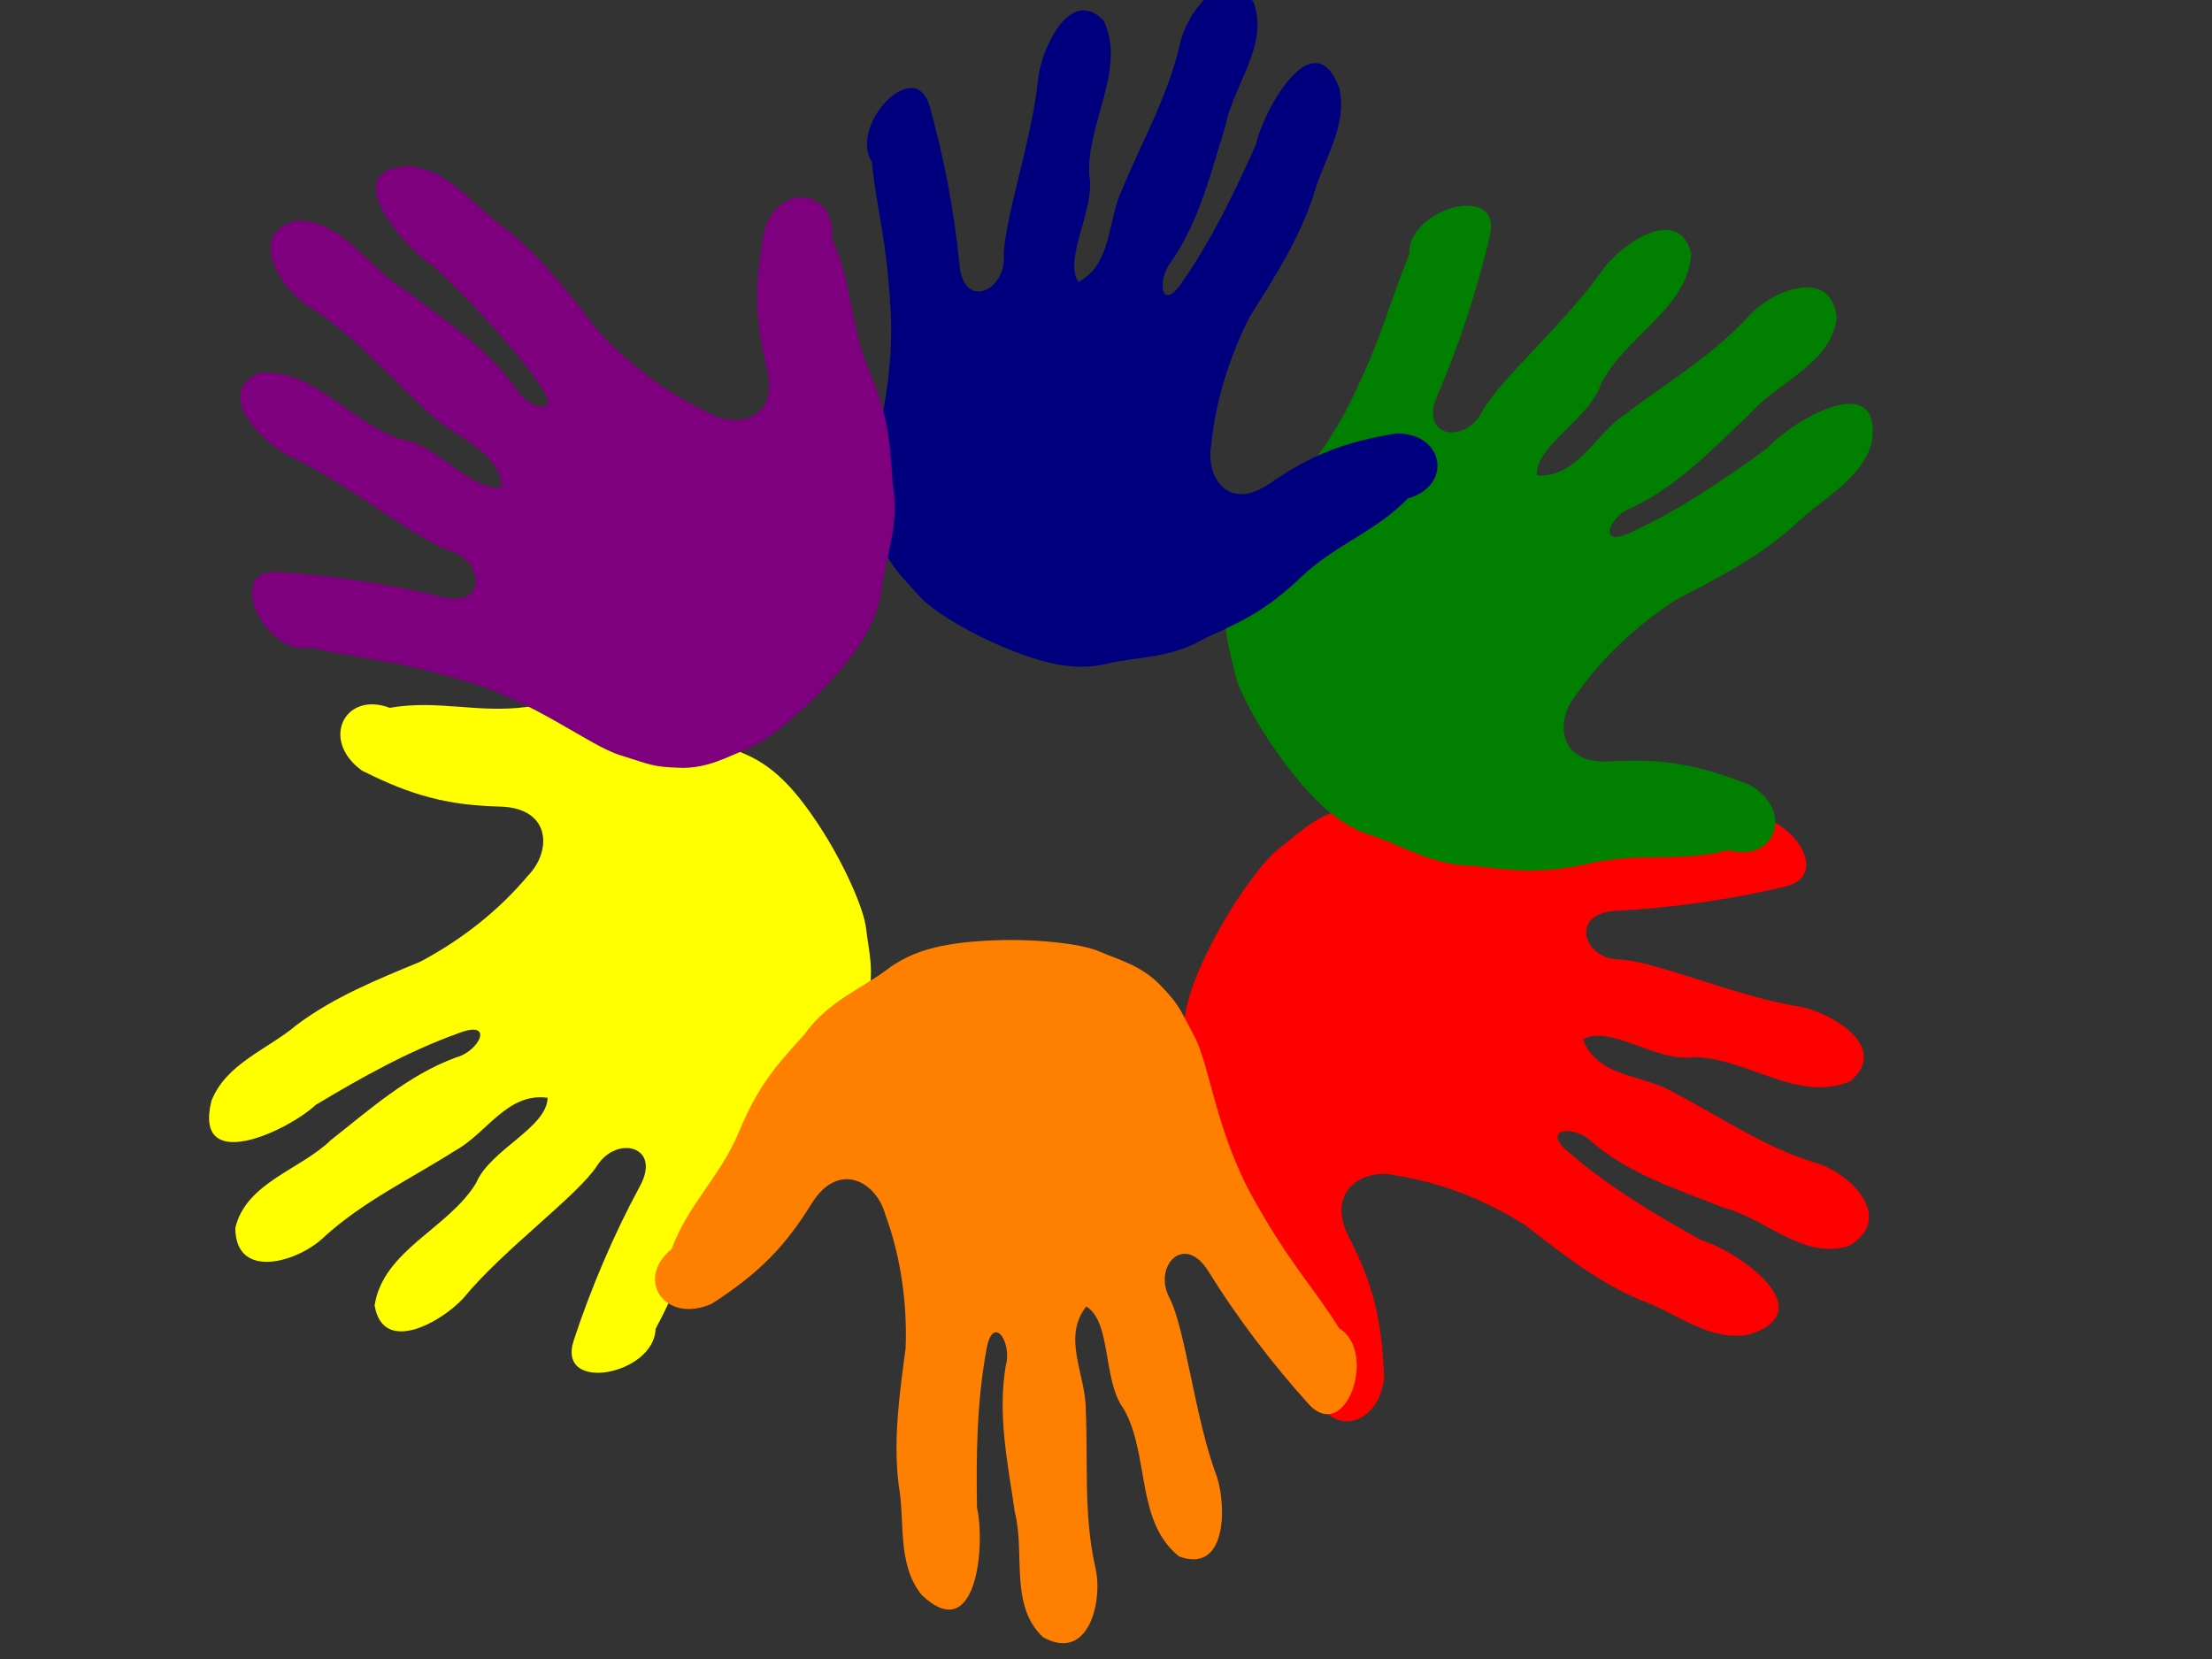 <?xml version="1.0"?><svg width="640" height="480" xmlns="http://www.w3.org/2000/svg">
 <rect width="100%" height="100%" fill="#333333" stroke="none"/>
 <title>Hands - Various Colors</title>
 <g>
  <title>Layer 1</title>
  <path transform="rotate(120 442.038,319.708) " id="svg_1" d="m447.944,422.249c-13.813,0.753 -28.676,-0.781 -34.297,-3.161c-5.621,-2.38 -12.708,-4.009 -18.536,-9.89c-5.827,-5.881 -5.458,-6.259 -10.227,-14.759c-4.768,-8.499 -6.516,-27.791 -17.944,-47.477c-11.428,-19.686 -17.82,-25.23 -26.062,-37.951c-11.819,-6.857 -2.016,-34.175 9.361,-22.044c11.007,11.737 21.741,25.309 30.33,38.685c7.28,11.337 16.844,1.554 11.866,-7.663c-4.978,-9.216 -7.751,-35.44 -14.474,-52.419c-2.914,-8.725 -2.945,-28.354 11.485,-23.242c13.251,10.114 8.918,29.602 16.757,43.013c6.587,8.414 3.66,25.469 11.438,30.034c7.479,-9.138 0.045,-20.088 0.158,-30.195c-0.706,-15.246 0.648,-30.627 -2.82,-45.65c-2.631,-9.858 1.85,-28.386 15.808,-20.763c10.238,9.281 5.36,24.494 8.526,36.435c2.156,14.287 5.346,28.652 2.725,43.112c-1.951,6.671 4.145,15.414 5.995,3.972c2.832,-15 3.048,-30.489 2.779,-45.721c-2.604,-10.981 0.107,-40.745 16.781,-25.497c7.596,9.04 4.977,21.364 6.997,32.117c1.728,13.404 -0.287,26.758 -2.107,40.01c-0.503,13.247 1.464,26.824 6.233,39.218c2.737,9.441 14.168,15.67 22.293,3.022c8.126,-12.648 15.971,-20.349 30.292,-29.258c14.194,-6.093 23.536,7.085 12.214,15.967c-5.09,13.262 -14.811,21.135 -20.498,34.358c-5.687,13.223 -11.093,19.109 -19.626,28.138c-7.348,9.956 -17.683,13.637 -25.199,19.126c-7.516,5.489 -16.435,7.727 -30.248,8.48z" fill="#ff0000"/>
  <path transform="rotate(55 454.538,159.208) " id="svg_2" d="m460.195,262.248c-13.229,0.757 -27.465,-0.785 -32.848,-3.177c-5.383,-2.392 -12.171,-4.028 -17.753,-9.938c-5.581,-5.909 -5.227,-6.289 -9.794,-14.83c-4.567,-8.541 -6.241,-27.927 -17.186,-47.709c-10.945,-19.781 -17.067,-25.352 -24.961,-38.135c-11.32,-6.891 -1.931,-34.341 8.965,-22.151c10.542,11.793 20.822,25.432 29.048,38.873c6.973,11.392 16.132,1.56 11.365,-7.7c-4.768,-9.261 -7.424,-35.613 -13.862,-52.674c-2.791,-8.767 -2.821,-28.491 11,-23.355c12.69,10.164 8.541,29.746 16.048,43.222c6.309,8.454 3.506,25.592 10.954,30.18c7.163,-9.183 0.044,-20.186 0.151,-30.343c-0.676,-15.32 0.621,-30.775 -2.7,-45.872c-2.521,-9.906 1.772,-28.524 15.14,-20.864c9.805,9.326 5.133,24.613 8.166,36.613c2.065,14.358 5.12,28.792 2.609,43.322c-1.868,6.704 3.971,15.489 5.743,3.992c2.712,-15.073 2.919,-30.638 2.661,-45.944c-2.494,-11.034 0.103,-40.943 16.072,-25.621c7.275,9.084 4.766,21.468 6.702,32.273c1.655,13.47 -0.275,26.888 -2.019,40.205c-0.482,13.312 1.402,26.954 5.97,39.41c2.621,9.487 13.569,15.746 21.352,3.036c7.782,-12.709 15.296,-20.448 29.011,-29.4c13.595,-6.122 22.542,7.12 11.698,16.045c-4.875,13.327 -14.185,21.239 -19.631,34.526c-5.447,13.288 -10.625,19.201 -18.797,28.274c-7.038,10.004 -16.936,13.704 -24.134,19.219c-7.198,5.516 -15.741,7.765 -28.97,8.521z" fill="#007f00"/>
  <path transform="rotate(-120 150.538,295.208) " id="svg_3" d="m156.195,398.248c-13.229,0.757 -27.465,-0.785 -32.848,-3.177c-5.383,-2.392 -12.171,-4.028 -17.753,-9.938c-5.581,-5.909 -5.227,-6.289 -9.794,-14.83c-4.567,-8.541 -6.241,-27.927 -17.186,-47.709c-10.945,-19.781 -17.067,-25.352 -24.961,-38.135c-11.32,-6.891 -1.931,-34.341 8.965,-22.151c10.542,11.793 20.822,25.432 29.048,38.873c6.973,11.392 16.132,1.56 11.365,-7.7c-4.768,-9.261 -7.424,-35.613 -13.862,-52.674c-2.791,-8.767 -2.821,-28.491 11,-23.355c12.69,10.164 8.541,29.746 16.048,43.222c6.309,8.454 3.506,25.592 10.954,30.18c7.163,-9.183 0.044,-20.186 0.151,-30.343c-0.676,-15.32 0.621,-30.775 -2.7,-45.872c-2.521,-9.906 1.772,-28.524 15.14,-20.864c9.805,9.326 5.133,24.613 8.166,36.613c2.065,14.358 5.12,28.792 2.609,43.322c-1.868,6.704 3.971,15.489 5.743,3.992c2.712,-15.073 2.919,-30.638 2.661,-45.944c-2.494,-11.034 0.103,-40.943 16.072,-25.621c7.275,9.084 4.766,21.468 6.702,32.273c1.655,13.47 -0.275,26.888 -2.019,40.205c-0.482,13.312 1.402,26.954 5.97,39.41c2.621,9.487 13.569,15.746 21.352,3.036c7.782,-12.709 15.296,-20.448 29.011,-29.4c13.595,-6.122 22.542,7.12 11.698,16.045c-4.875,13.327 -14.185,21.239 -19.631,34.526c-5.447,13.288 -10.625,19.201 -18.797,28.274c-7.038,10.004 -16.936,13.704 -24.134,19.219c-7.198,5.516 -15.741,7.765 -28.97,8.521z" fill="#ffff00"/>
  <path transform="rotate(25 330.038,94.708) " id="svg_4" d="m335.334,195.252c-12.386,0.739 -25.715,-0.766 -30.755,-3.1c-5.04,-2.334 -11.396,-3.931 -16.622,-9.698c-5.225,-5.766 -4.894,-6.137 -9.17,-14.471c-4.276,-8.334 -5.843,-27.25 -16.091,-46.553c-10.247,-19.302 -15.98,-24.738 -23.371,-37.212c-10.598,-6.724 -1.808,-33.51 8.394,-21.615c9.87,11.508 19.495,24.816 27.197,37.932c6.529,11.116 15.105,1.523 10.641,-7.513c-4.464,-9.037 -6.951,-34.75 -12.979,-51.399c-2.613,-8.555 -2.641,-27.801 10.299,-22.789c11.882,9.917 7.997,29.025 15.026,42.175c5.907,8.249 3.282,24.972 10.257,29.449c6.707,-8.961 0.041,-19.697 0.142,-29.608c-0.633,-14.949 0.581,-30.03 -2.528,-44.761c-2.36,-9.666 1.659,-27.833 14.176,-20.359c9.18,9.1 4.806,24.017 7.646,35.726c1.934,14.01 4.794,28.094 2.443,42.273c-1.749,6.542 3.718,15.114 5.377,3.895c2.539,-14.708 2.733,-29.896 2.491,-44.831c-2.335,-10.767 0.096,-39.951 15.048,-25c6.812,8.864 4.463,20.948 6.275,31.491c1.55,13.144 -0.257,26.237 -1.89,39.231c-0.452,12.99 1.313,26.302 5.589,38.455c2.454,9.257 12.704,15.365 19.991,2.963c7.286,-12.402 14.321,-19.953 27.163,-28.688c12.729,-5.974 21.105,6.947 10.953,15.657c-4.564,13.004 -13.281,20.724 -18.38,33.69c-5.1,12.966 -9.948,18.736 -17.599,27.59c-6.59,9.762 -15.857,13.372 -22.597,18.754c-6.74,5.382 -14.739,7.577 -27.125,8.315z" fill="#00007f"/>
  <path transform="rotate(-45 164.538,127.708) " id="svg_5" d="m170.084,230.249c-12.97,0.753 -26.926,-0.781 -32.204,-3.161c-5.277,-2.38 -11.933,-4.009 -17.405,-9.89c-5.471,-5.88 -5.125,-6.259 -9.602,-14.758c-4.477,-8.5 -6.119,-27.791 -16.849,-47.477c-10.73,-19.685 -16.733,-25.23 -24.472,-37.951c-11.098,-6.858 -1.893,-34.175 8.79,-22.044c10.335,11.736 20.414,25.309 28.479,38.685c6.836,11.337 15.816,1.553 11.142,-7.663c-4.675,-9.216 -7.278,-35.44 -13.591,-52.419c-2.736,-8.725 -2.766,-28.353 10.784,-23.242c12.442,10.114 8.374,29.602 15.734,43.013c6.185,8.413 3.437,25.468 10.74,30.034c7.023,-9.139 0.043,-20.088 0.148,-30.196c-0.663,-15.246 0.609,-30.626 -2.647,-45.65c-2.471,-9.858 1.737,-28.386 14.843,-20.763c9.613,9.281 5.033,24.494 8.006,36.435c2.025,14.288 5.019,28.652 2.558,43.112c-1.832,6.672 3.893,15.414 5.63,3.973c2.659,-15 2.861,-30.489 2.609,-45.722c-2.445,-10.981 0.101,-40.745 15.757,-25.497c7.133,9.04 4.673,21.364 6.57,32.117c1.623,13.405 -0.269,26.758 -1.979,40.01c-0.473,13.248 1.375,26.824 5.853,39.219c2.569,9.441 13.303,15.67 20.933,3.021c7.629,-12.648 14.996,-20.349 28.443,-29.257c13.328,-6.093 22.1,7.085 11.469,15.967c-4.779,13.262 -13.906,21.136 -19.246,34.359c-5.34,13.223 -10.417,19.108 -18.429,28.137c-6.9,9.956 -16.604,13.638 -23.661,19.126c-7.057,5.489 -15.433,7.728 -28.402,8.48z" fill="#7f007f"/>
  <path transform="rotate(-180 291.038,373.708) " id="svg_6" d="m296.667,475.251c-13.164,0.746 -27.33,-0.774 -32.687,-3.131c-5.356,-2.357 -12.112,-3.97 -17.666,-9.794c-5.553,-5.823 -5.202,-6.198 -9.746,-14.614c-4.544,-8.417 -6.21,-27.521 -17.102,-47.015c-10.891,-19.494 -16.984,-24.984 -24.839,-37.581c-11.264,-6.791 -1.921,-33.842 8.922,-21.829c10.49,11.622 20.72,25.063 28.906,38.308c6.939,11.227 16.053,1.538 11.309,-7.588c-4.745,-9.126 -7.387,-35.095 -13.794,-51.909c-2.777,-8.64 -2.807,-28.077 10.946,-23.016c12.628,10.016 8.499,29.314 15.97,42.594c6.278,8.331 3.488,25.22 10.901,29.742c7.128,-9.05 0.044,-19.893 0.15,-29.902c-0.673,-15.097 0.618,-30.328 -2.687,-45.205c-2.508,-9.762 1.763,-28.109 15.066,-20.561c9.757,9.191 5.108,24.256 8.126,36.081c2.055,14.149 5.095,28.373 2.596,42.692c-1.859,6.607 3.952,15.264 5.714,3.934c2.699,-14.854 2.904,-30.193 2.648,-45.276c-2.481,-10.874 0.102,-40.348 15.993,-25.248c7.24,8.952 4.743,21.156 6.669,31.804c1.647,13.274 -0.273,26.498 -2.009,39.621c-0.48,13.119 1.395,26.563 5.941,38.837c2.608,9.349 13.502,15.518 21.247,2.992c7.744,-12.525 15.221,-20.151 28.869,-28.973c13.528,-6.033 22.431,7.016 11.641,15.812c-4.851,13.133 -14.115,20.93 -19.535,34.025c-5.421,13.094 -10.573,18.922 -18.705,27.863c-7.004,9.859 -16.853,13.505 -24.016,18.94c-7.163,5.436 -15.664,7.652 -28.828,8.397z" fill="#ff7f00"/>
 </g>
</svg>